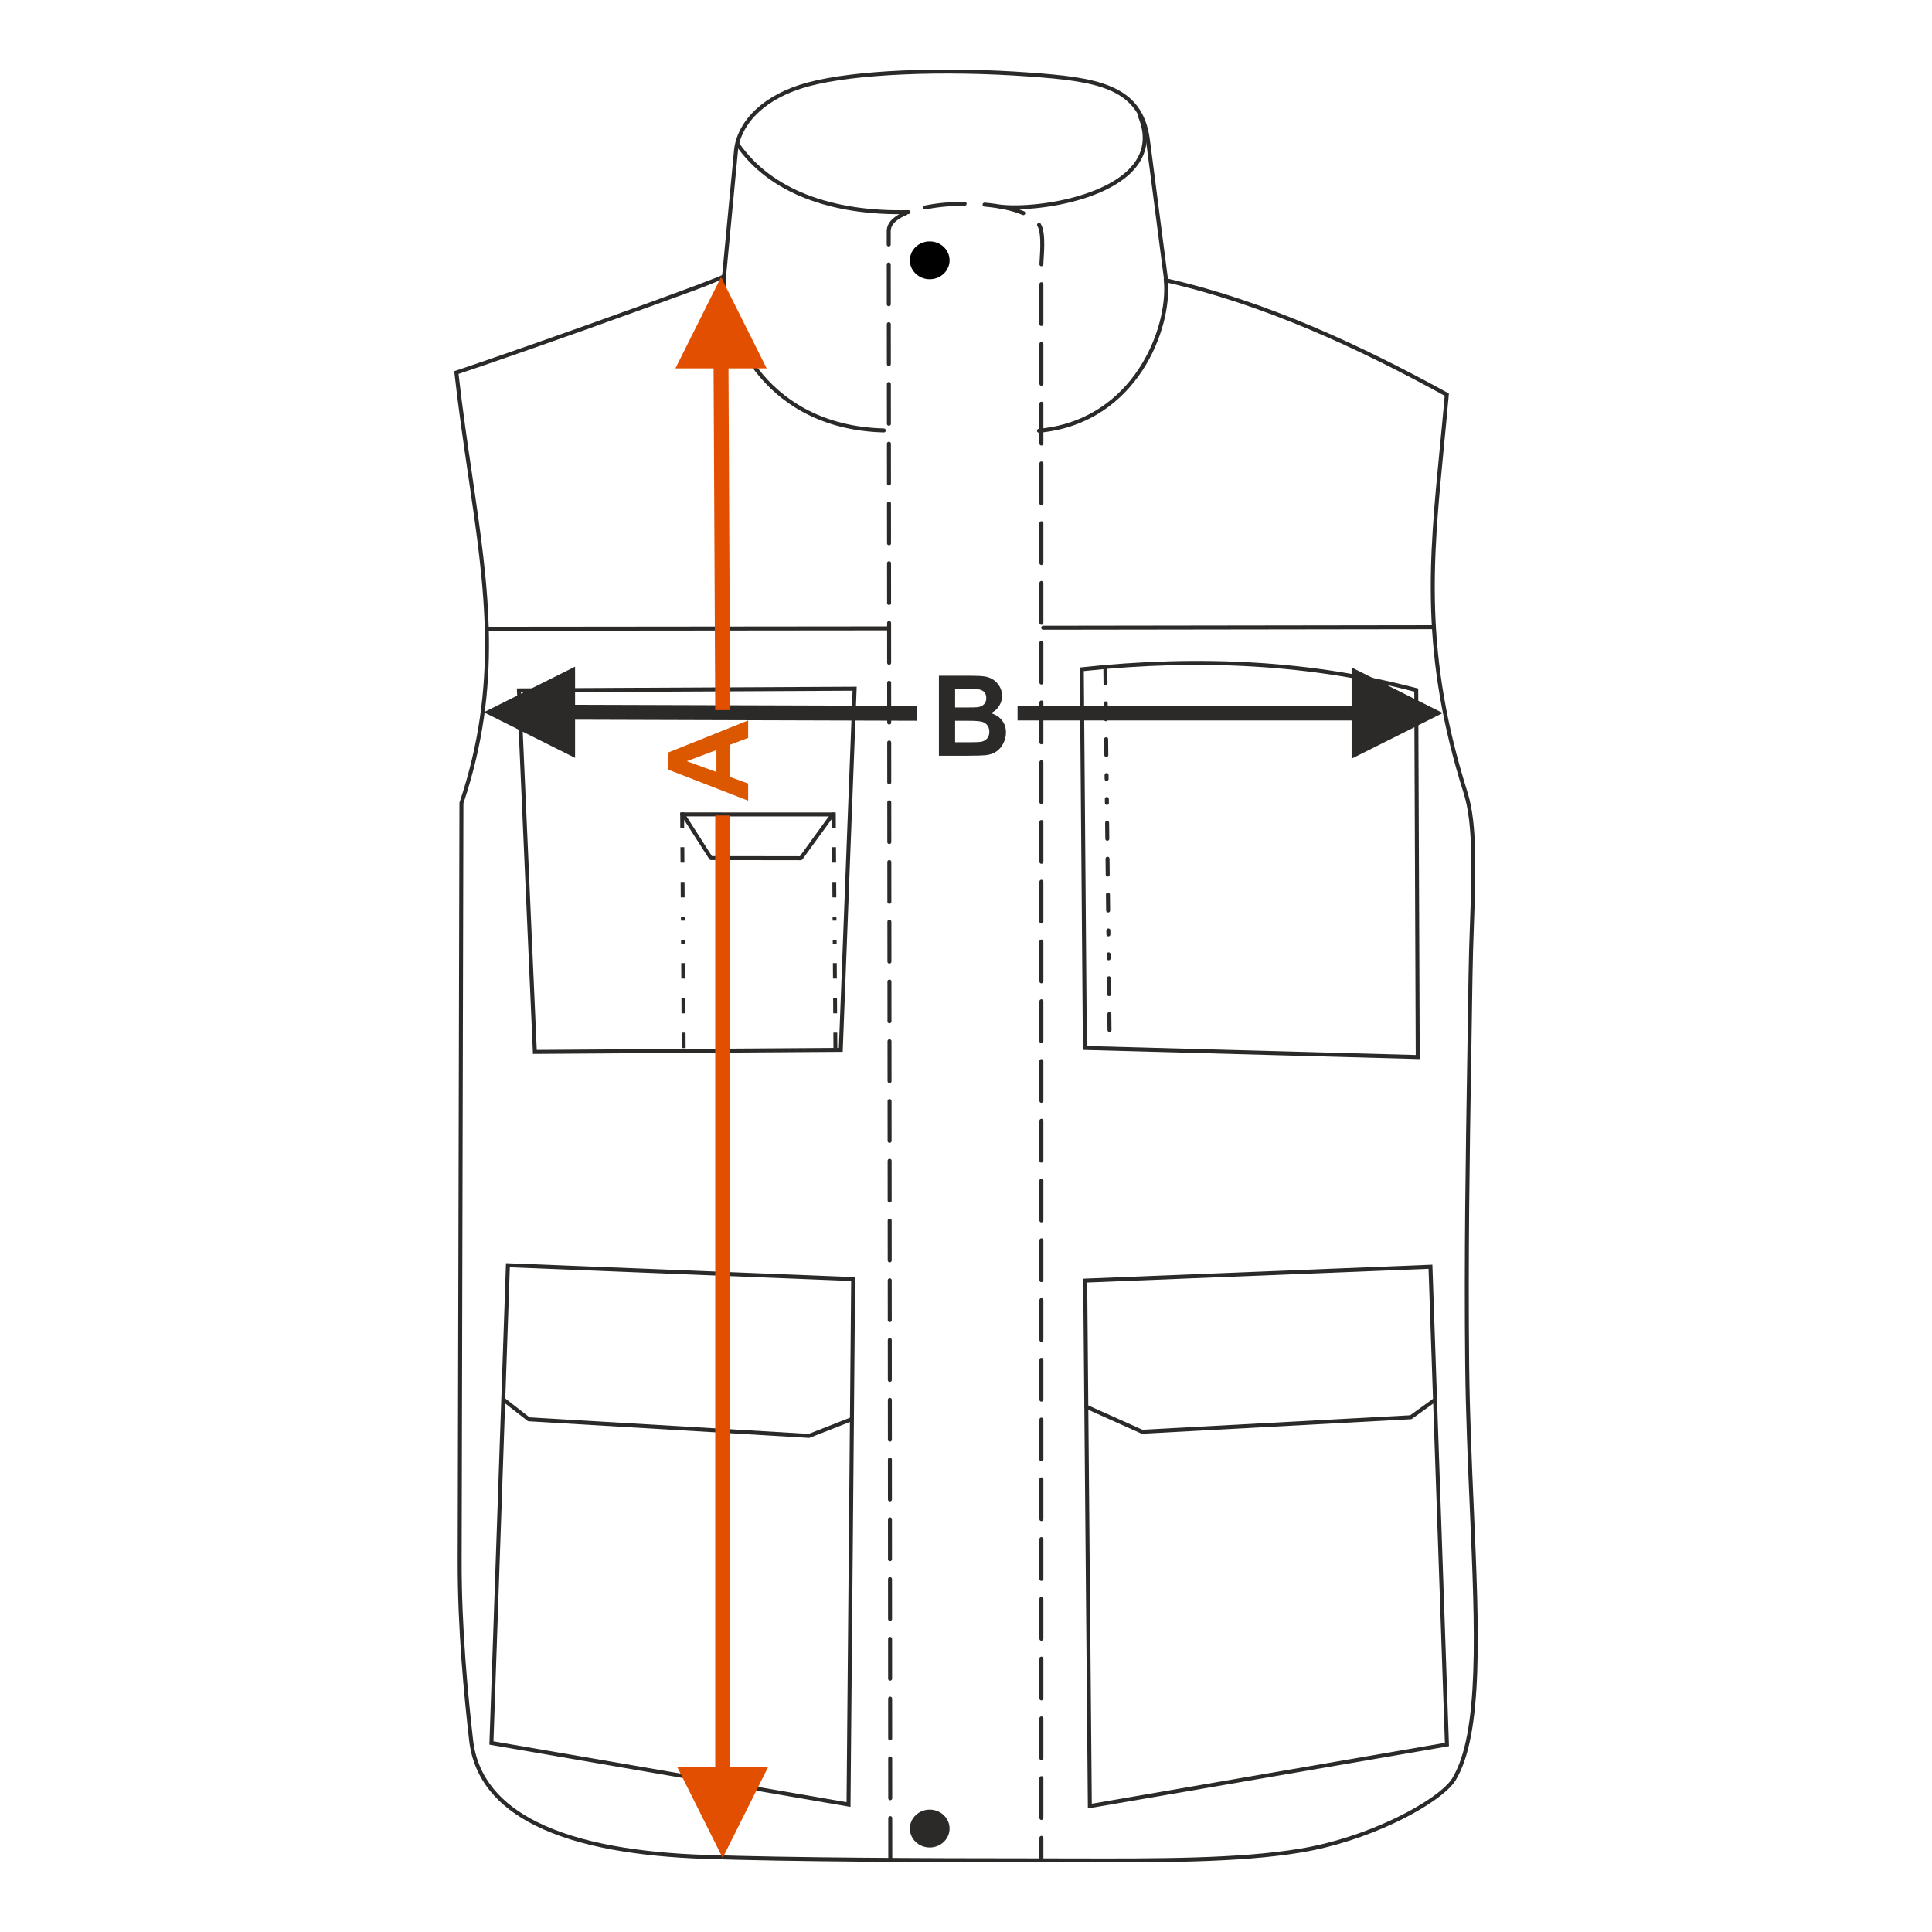 <?xml version="1.0" encoding="UTF-8"?>
<!DOCTYPE svg PUBLIC "-//W3C//DTD SVG 1.1//EN" "http://www.w3.org/Graphics/SVG/1.1/DTD/svg11.dtd">
<!-- Creator: CorelDRAW 2017 -->
<svg xmlns="http://www.w3.org/2000/svg" xml:space="preserve" width="1000px" height="1000px" version="1.1" style="shape-rendering:geometricPrecision; text-rendering:geometricPrecision; image-rendering:optimizeQuality; fill-rule:evenodd; clip-rule:evenodd"
viewBox="0 0 1000 1000"
 xmlns:xlink="http://www.w3.org/1999/xlink">
 <defs>
  <style type="text/css">
   <![CDATA[
    .str0 {stroke:#2B2A29;stroke-width:2;stroke-miterlimit:22.926;stroke-dasharray:8 10 8 10 8 10 2 10 2 10}
    .fil1 {fill:none}
    .fil3 {fill:#2B2A29}
    .fil2 {fill:#2B2A29;fill-rule:nonzero}
    .fil0 {fill:#2B2A29;fill-rule:nonzero}
    .fil4 {fill:black;fill-rule:nonzero}
    .fil5 {fill:#DB5800;fill-rule:nonzero}
    .fil6 {fill:#E34F00;fill-rule:nonzero}
   ]]>
  </style>
 </defs>
 <g id="Ebene_x0020_1">
  <path class="fil0" d="M485.98 349.762l16.563 0c3.287,0 5.726,0.135 7.337,0.405 1.619,0.28 3.055,0.849 4.328,1.707 1.272,0.868 2.333,2.014 3.182,3.451 0.848,1.436 1.272,3.056 1.272,4.839 0,1.929 -0.52,3.712 -1.562,5.322 -1.041,1.62 -2.458,2.825 -4.242,3.634 2.517,0.743 4.444,1.996 5.804,3.77 1.35,1.774 2.025,3.856 2.025,6.257 0,1.89 -0.434,3.721 -1.311,5.505 -0.878,1.783 -2.074,3.21 -3.596,4.28 -1.514,1.061 -3.385,1.717 -5.611,1.967 -1.389,0.145 -4.753,0.241 -10.085,0.28l-14.104 0 0 -41.417zm8.388 6.883l0 9.545 5.475 0c3.249,0 5.274,-0.048 6.064,-0.145 1.427,-0.163 2.555,-0.655 3.375,-1.475 0.819,-0.819 1.224,-1.889 1.224,-3.22 0,-1.282 -0.356,-2.313 -1.06,-3.114 -0.704,-0.8 -1.755,-1.282 -3.144,-1.446 -0.829,-0.097 -3.21,-0.145 -7.133,-0.145l-4.801 0zm0 16.428l0 11.106 7.751 0c3.008,0 4.926,-0.086 5.736,-0.25 1.243,-0.232 2.256,-0.781 3.036,-1.658 0.781,-0.888 1.177,-2.054 1.177,-3.529 0,-1.253 -0.299,-2.304 -0.907,-3.171 -0.597,-0.868 -1.474,-1.505 -2.612,-1.9 -1.138,-0.395 -3.615,-0.598 -7.423,-0.598l-6.758 0z"/>
  <rect class="fil1" x="-0.001" y="-0.001" width="1000.002" height="1000.002"/>
  <polygon class="fil0" points="699.585,365.205 526.687,365.205 526.687,372.918 699.585,372.918 699.585,392.678 746.801,369.062 699.585,345.461 "/>
  <polygon class="fil0" points="250.437,368.662 297.653,345.062 297.653,364.806 474.575,365.344 474.575,373.056 297.653,372.518 297.653,392.278 "/>
  <path class="fil2" d="M237.339 193.547c2.083,18.463 4.616,35.708 7.036,52.175 8.729,59.425 15.975,108.767 -4.517,170.129l-0.914 391.719c-0.042,17.966 0.804,35.624 1.977,51.594 1.172,15.951 2.672,30.205 3.942,41.396 2.221,19.587 14.545,33.247 33.108,42.508 22.272,11.11 53.489,15.918 87.086,17.034 22.584,0.751 50.303,1.193 80.255,1.45 29.969,0.257 62.179,0.329 93.714,0.34 5.611,0.002 11.201,0.016 16.752,0.028 43.987,0.1 85.607,0.195 117.29,-5.081 17.05,-2.838 33.521,-8.463 47.034,-14.746 16.246,-7.555 28.152,-16.005 31.565,-21.652 14.163,-23.429 11.855,-76.573 9.126,-139.4 -1.031,-23.75 -2.123,-48.882 -2.406,-74.383 -0.614,-55.395 0.257,-108.91 1.061,-158.397 0.239,-14.733 0.474,-29.114 0.66,-43.047 0.116,-8.709 0.424,-17.515 0.725,-26.178 0.936,-26.864 1.824,-52.366 -3.167,-68.189 -22.822,-72.343 -18.13,-120.517 -12.346,-179.903 0.809,-8.308 1.64,-16.838 2.453,-26.1 -22.548,-12.392 -46.01,-24.197 -70.068,-34.323 -24.261,-10.211 -49.149,-18.725 -74.342,-24.425l-0.701 -0.159 -9.532 -73.468c-1.772,-13.665 -8.378,-21.245 -18.669,-25.705 -10.479,-4.543 -24.832,-5.928 -41.8,-7.165 -21.559,-1.571 -44.589,-1.976 -65.295,-1.06 -19.207,0.851 -36.415,2.839 -48.583,6.087 -11.442,3.054 -19.88,7.773 -25.78,13.156 -6.986,6.375 -10.402,13.676 -11.023,20.222l-6.131 64.516c-0.026,0.265 -0.882,1.313 -2.126,1.961 -5.341,2.781 -20.914,8.241 -40.044,15.197 -35.986,13.088 -84.158,29.873 -96.34,33.869zm4.998 52.473c-2.456,-16.719 -5.03,-34.239 -7.137,-53.078l-0.093 -0.832 0.801 -0.259c10.7,-3.463 60.258,-20.718 97.071,-34.106 22.902,-8.328 40.781,-14.978 40.823,-15.419l6.132 -64.516c0.666,-7.014 4.288,-14.8 11.685,-21.551 6.123,-5.588 14.846,-10.475 26.632,-13.622 12.309,-3.285 29.67,-5.294 49.026,-6.151 20.803,-0.921 43.914,-0.515 65.529,1.061 17.157,1.25 31.685,2.658 42.469,7.332 10.97,4.754 18.01,12.816 19.893,27.332l9.346 72.039c25.075,5.725 49.842,14.215 73.989,24.378 24.365,10.255 48.086,22.206 70.85,34.735l0.59 0.326 -0.058 0.665c-0.782,8.953 -1.663,17.991 -2.519,26.783 -5.761,59.152 -10.434,107.135 12.266,179.09 5.091,16.141 4.197,41.822 3.255,68.874 -0.302,8.675 -0.609,17.493 -0.725,26.138 -0.188,13.975 -0.422,28.337 -0.661,43.054 -0.804,49.477 -1.674,102.982 -1.06,158.349 0.281,25.402 1.374,50.547 2.406,74.31 2.743,63.167 5.064,116.598 -9.416,140.553 -3.602,5.959 -15.857,14.731 -32.467,22.456 -13.659,6.352 -30.313,12.037 -47.557,14.908 -31.824,5.299 -73.541,5.205 -117.629,5.104 -5.551,-0.012 -11.141,-0.026 -16.752,-0.027 -31.544,-0.011 -63.761,-0.084 -93.731,-0.341 -29.99,-0.256 -57.731,-0.699 -80.302,-1.449 -33.874,-1.126 -65.382,-5.992 -87.941,-17.244 -19.182,-9.57 -31.923,-23.743 -34.236,-44.127 -1.271,-11.207 -2.774,-25.488 -3.949,-41.477 -1.173,-15.972 -2.019,-33.667 -1.977,-51.738l0.916 -392.058 0.051 -0.155c20.399,-60.962 13.178,-110.121 4.48,-169.337z"/>
  <path class="fil3" d="M457.489 221.775c0.567,0.014 1.016,0.484 1.003,1.051 -0.013,0.567 -0.485,1.017 -1.052,1.003 -1.324,-0.034 -2.598,-0.09 -3.824,-0.164 -30.145,-1.821 -50.29,-15.328 -62.814,-31.597 -12.521,-16.268 -17.412,-35.321 -17.067,-48.217 0.014,-0.535 0.036,-1.032 0.063,-1.489 0.033,-0.567 0.521,-1 1.088,-0.967 0.567,0.034 1,0.521 0.967,1.088 -0.03,0.492 -0.052,0.968 -0.063,1.417 -0.336,12.523 4.433,31.052 16.64,46.911 12.204,15.855 31.86,29.021 61.307,30.8 1.264,0.075 2.516,0.131 3.752,0.164z"/>
  <path class="fil3" d="M517.668 107.994c-0.565,-0.058 -0.976,-0.563 -0.918,-1.128 0.056,-0.564 0.563,-0.975 1.127,-0.919 12.381,1.266 33.546,-0.976 50.08,-7.959 6.286,-2.654 11.887,-5.991 16.049,-10.074 4.094,-4.019 6.793,-8.765 7.359,-14.302 0.406,-3.986 -0.284,-8.405 -2.343,-13.281 -0.219,-0.522 0.025,-1.126 0.548,-1.346 0.523,-0.22 1.126,0.026 1.346,0.548 2.201,5.213 2.935,9.969 2.494,14.288 -0.619,6.056 -3.537,11.217 -7.962,15.559 -4.357,4.275 -10.181,7.752 -16.694,10.503 -16.855,7.118 -38.449,9.402 -51.086,8.111z"/>
  <path class="fil3" d="M380.975 75.34c-0.324,-0.467 -0.209,-1.109 0.258,-1.434 0.468,-0.324 1.11,-0.209 1.435,0.258 8.403,12.102 20.331,20.761 34.543,26.394 15.48,6.135 33.675,8.689 52.987,8.205 0.567,-0.013 1.038,0.436 1.052,1.003 0.013,0.567 -0.437,1.038 -1.004,1.051 -19.575,0.492 -38.045,-2.107 -53.793,-8.349 -14.584,-5.78 -26.834,-14.679 -35.478,-27.128z"/>
  <path class="fil3" d="M537.856 223.979c-0.565,0.051 -1.065,-0.365 -1.116,-0.93 -0.05,-0.564 0.366,-1.065 0.931,-1.116 0.545,-0.049 1.159,-0.114 1.832,-0.191 23.711,-2.724 39.987,-15.728 50.059,-31.074 10.088,-15.373 13.965,-33.066 12.863,-45.156l-0.096 -0.911c-0.064,-0.565 0.342,-1.075 0.907,-1.139 0.564,-0.065 1.075,0.341 1.14,0.905l0.096 0.96c1.137,12.48 -2.835,30.695 -13.185,46.469 -10.37,15.8 -27.129,29.186 -51.55,31.993 -0.553,0.063 -1.181,0.127 -1.881,0.19z"/>
  <path class="fil3" d="M459.775 961.694c0,1.355 2.061,1.357 2.061,-0.003l-0.019 -20.619c0,-1.356 -2.062,-1.358 -2.062,0.002l0.02 20.62zm78.22 1.225c0,0.538 0.413,0.979 0.933,1.027 0.611,0.061 1.13,-0.428 1.13,-1.027l0 -11.624c0,-0.537 -0.413,-0.979 -0.933,-1.026 -0.612,-0.061 -1.13,0.427 -1.13,1.026l0 11.624zm0 -21.934c0,0.537 0.413,0.979 0.933,1.026 0.611,0.061 1.13,-0.427 1.13,-1.026l0 -20.621c0,-0.537 -0.413,-0.978 -0.933,-1.026 -0.612,-0.062 -1.13,0.427 -1.13,1.026l0 20.621zm0 -30.931c0,0.537 0.413,0.978 0.933,1.026 0.611,0.062 1.13,-0.427 1.13,-1.026l0 -20.621c0,-0.537 -0.413,-0.979 -0.933,-1.026 -0.612,-0.062 -1.13,0.427 -1.13,1.026l0 20.621zm0 -30.931c0,0.537 0.413,0.978 0.933,1.026 0.611,0.062 1.13,-0.427 1.13,-1.026l0 -20.621c0,-0.537 -0.413,-0.979 -0.933,-1.026 -0.612,-0.061 -1.13,0.427 -1.13,1.026l0 20.621zm0 -30.931c0,0.537 0.413,0.979 0.933,1.026 0.611,0.061 1.13,-0.427 1.13,-1.026l0 -20.621c0,-0.537 -0.413,-0.978 -0.933,-1.026 -0.612,-0.062 -1.13,0.427 -1.13,1.026l0 20.621zm0 -30.931c0,0.537 0.413,0.978 0.933,1.026 0.611,0.062 1.13,-0.427 1.13,-1.026l0 -20.621c0,-0.537 -0.413,-0.979 -0.933,-1.026 -0.612,-0.062 -1.13,0.427 -1.13,1.026l0 20.621zm0 -30.931c0,0.537 0.413,0.978 0.933,1.026 0.611,0.062 1.13,-0.427 1.13,-1.026l0 -20.621c0,-0.537 -0.413,-0.979 -0.933,-1.026 -0.612,-0.061 -1.13,0.427 -1.13,1.026l0 20.621zm0 -30.931c0,0.537 0.413,0.979 0.933,1.026 0.611,0.061 1.13,-0.427 1.13,-1.026l0 -20.621c0,-0.537 -0.413,-0.978 -0.933,-1.026 -0.612,-0.062 -1.13,0.427 -1.13,1.026l0 20.621zm0 -30.932c0,0.538 0.413,0.979 0.933,1.027 0.611,0.061 1.13,-0.427 1.13,-1.027l0 -20.62c0,-0.537 -0.413,-0.979 -0.933,-1.026 -0.612,-0.062 -1.13,0.427 -1.13,1.026l0 20.62zm0 -30.93c0,0.537 0.413,0.978 0.933,1.026 0.611,0.061 1.13,-0.427 1.13,-1.026l0 -20.621c0,-0.537 -0.413,-0.979 -0.933,-1.026 -0.612,-0.061 -1.13,0.427 -1.13,1.026l0 20.621zm0 -30.931c0,0.537 0.413,0.979 0.933,1.026 0.611,0.061 1.13,-0.427 1.13,-1.026l0 -20.621c0,-0.538 -0.413,-0.978 -0.933,-1.027 -0.612,-0.061 -1.13,0.428 -1.13,1.027l0 20.621zm0 -30.932c0,0.538 0.413,0.979 0.933,1.027 0.611,0.061 1.13,-0.427 1.13,-1.027l0 -20.62c0,-0.537 -0.413,-0.979 -0.933,-1.026 -0.612,-0.062 -1.13,0.427 -1.13,1.026l0 20.62zm0 -30.931c0,0.537 0.413,0.979 0.933,1.026 0.611,0.062 1.13,-0.426 1.13,-1.026l0 -20.62c0,-0.537 -0.413,-0.979 -0.933,-1.026 -0.612,-0.061 -1.13,0.427 -1.13,1.026l0 20.62zm0 -30.93c0,0.537 0.413,0.978 0.933,1.026 0.611,0.061 1.13,-0.427 1.13,-1.026l0 -20.621c0,-0.538 -0.413,-0.979 -0.933,-1.027 -0.612,-0.061 -1.13,0.427 -1.13,1.027l0 20.621zm0 -30.932c0,0.538 0.413,0.979 0.933,1.027 0.611,0.061 1.13,-0.428 1.13,-1.027l0 -20.62c0,-0.537 -0.413,-0.979 -0.933,-1.026 -0.612,-0.062 -1.13,0.426 -1.13,1.026l0 20.62zm0 -30.931c0,0.537 0.413,0.979 0.933,1.026 0.611,0.062 1.13,-0.426 1.13,-1.026l0 -20.62c0,-0.537 -0.413,-0.979 -0.933,-1.026 -0.612,-0.062 -1.13,0.427 -1.13,1.026l0 20.62zm0 -30.93c0,0.537 0.413,0.978 0.933,1.026 0.611,0.061 1.13,-0.427 1.13,-1.026l0 -20.621c0,-0.538 -0.413,-0.979 -0.933,-1.027 -0.612,-0.061 -1.13,0.427 -1.13,1.027l0 20.621zm0 -30.932c0,0.538 0.413,0.979 0.933,1.027 0.611,0.061 1.13,-0.428 1.13,-1.027l0 -20.62c0,-0.537 -0.413,-0.979 -0.933,-1.026 -0.612,-0.062 -1.13,0.426 -1.13,1.026l0 20.62zm0 -30.931c0,0.537 0.413,0.979 0.933,1.026 0.611,0.062 1.13,-0.426 1.13,-1.026l0 -20.62c0,-0.537 -0.413,-0.979 -0.933,-1.026 -0.612,-0.062 -1.13,0.427 -1.13,1.026l0 20.62zm0 -30.93c0,0.537 0.413,0.978 0.933,1.026 0.611,0.061 1.13,-0.427 1.13,-1.026l0 -20.622c0,-0.537 -0.413,-0.978 -0.933,-1.026 -0.612,-0.061 -1.13,0.427 -1.13,1.026l0 20.622zm0 -30.932c0,0.538 0.413,0.979 0.933,1.027 0.611,0.061 1.13,-0.428 1.13,-1.027l0 -20.62c0,-0.537 -0.413,-0.979 -0.933,-1.026 -0.612,-0.062 -1.13,0.426 -1.13,1.026l0 20.62zm0 -30.931c0,0.537 0.413,0.979 0.933,1.026 0.611,0.062 1.13,-0.426 1.13,-1.026l0 -20.62c0,-0.537 -0.413,-0.979 -0.933,-1.026 -0.612,-0.062 -1.13,0.427 -1.13,1.026l0 20.62zm0 -30.93c0,0.537 0.413,0.978 0.933,1.026 0.611,0.061 1.13,-0.427 1.13,-1.026l0 -20.622c0,-0.537 -0.413,-0.978 -0.933,-1.026 -0.612,-0.061 -1.13,0.427 -1.13,1.026l0 20.622zm0 -30.932c0,0.538 0.413,0.979 0.933,1.027 0.611,0.061 1.13,-0.428 1.13,-1.027l0 -20.621c0,-0.537 -0.413,-0.978 -0.933,-1.026 -0.612,-0.061 -1.13,0.427 -1.13,1.026l0 20.621zm0 -30.931c0,0.537 0.413,0.979 0.933,1.026 0.611,0.062 1.13,-0.427 1.13,-1.026l0 -20.62c0,-0.537 -0.413,-0.979 -0.933,-1.026 -0.612,-0.062 -1.13,0.427 -1.13,1.026l0 20.62zm0 -30.931c0,0.537 0.413,0.979 0.933,1.026 0.611,0.062 1.13,-0.426 1.13,-1.026l0 -20.621c0,-0.537 -0.413,-0.978 -0.933,-1.026 -0.612,-0.061 -1.13,0.427 -1.13,1.026l0 20.621zm0 -30.931c0,0.537 0.413,0.979 0.933,1.027 0.611,0.061 1.13,-0.428 1.13,-1.027l0 -20.621c0,-0.537 -0.413,-0.978 -0.933,-1.026 -0.612,-0.061 -1.13,0.427 -1.13,1.026l0 20.621zm0 -30.931c0,0.537 0.413,0.979 0.933,1.026 0.611,0.062 1.13,-0.427 1.13,-1.026 0,-3.687 1.654,-16.008 -1.371,-20.938 -0.792,-1.187 -2.463,0.022 -1.746,1.098 2.599,4.241 1.054,17.375 1.054,19.84zm-8.728 -25.515c1.318,0.528 2.017,-1.414 0.811,-1.897 -6.206,-2.659 -13.683,-3.887 -20.376,-4.487 -1.348,-0.123 -1.541,1.93 -0.182,2.053 6.486,0.592 13.73,1.752 19.747,4.331zm-29.95 -4.762c1.348,0 1.362,-2.062 -0.009,-2.062 -6.894,0.016 -13.94,0.57 -20.701,1.943 -1.279,0.232 -0.979,2.273 0.416,2.019 6.623,-1.345 13.541,-1.884 20.294,-1.9zm-29.973 4.748c1.208,-0.483 0.507,-2.423 -0.809,-1.897 -4.315,1.817 -9.431,4.905 -9.564,10.158l0.005 7.047c0,1.355 2.062,1.357 2.062,-0.002l-0.007 -6.978c0.073,-4.276 4.89,-6.887 8.313,-8.328zm-8.295 25.616c0,-1.355 -2.062,-1.358 -2.062,0.002l0.02 20.621c0,1.355 2.062,1.357 2.062,-0.003l-0.02 -20.62zm0.03 30.931c0,-1.356 -2.062,-1.358 -2.062,0.002l0.022 20.62c0,1.356 2.061,1.358 2.061,-0.002l-0.021 -20.62zm0.032 30.93c0,-1.354 -2.062,-1.356 -2.062,0.003l0.019 20.621c0,1.355 2.063,1.357 2.063,-0.002l-0.02 -20.622zm0.029 30.932c0,-1.355 -2.061,-1.358 -2.061,0.002l0.019 20.621c0,1.355 2.063,1.357 2.063,-0.003l-0.021 -20.62zm0.03 30.931c0,-1.356 -2.062,-1.358 -2.062,0.002l0.02 20.62c0,1.356 2.062,1.358 2.062,-0.002l-0.02 -20.62zm0.03 30.931c0,-1.355 -2.062,-1.357 -2.062,0.003l0.02 20.62c0,1.355 2.062,1.357 2.062,-0.002l-0.02 -20.621zm0.03 30.931c0,-1.355 -2.062,-1.358 -2.062,0.002l0.02 20.621c0,1.355 2.062,1.357 2.062,-0.003l-0.02 -20.62zm0.03 30.931c0,-1.355 -2.062,-1.358 -2.062,0.002l0.02 20.621c0,1.355 2.062,1.357 2.062,-0.003l-0.02 -20.62zm0.03 30.931c0,-1.355 -2.063,-1.357 -2.063,0.003l0.021 20.62c0,1.355 2.061,1.358 2.061,-0.002l-0.019 -20.621zm0.03 30.931c0,-1.355 -2.063,-1.358 -2.063,0.002l0.021 20.621c0,1.355 2.061,1.357 2.061,-0.003l-0.019 -20.62zm0.03 30.931c0,-1.355 -2.063,-1.358 -2.063,0.002l0.02 20.621c0,1.355 2.061,1.358 2.061,-0.003l-0.018 -20.62zm0.029 30.931c0,-1.355 -2.063,-1.357 -2.063,0.003l0.02 20.62c0,1.355 2.062,1.358 2.062,-0.002l-0.019 -20.621zm0.029 30.931c0,-1.355 -2.062,-1.357 -2.062,0.002l0.019 20.621c0,1.355 2.062,1.357 2.062,-0.002l-0.019 -20.621zm0.029 30.931c0,-1.355 -2.062,-1.358 -2.062,0.002l0.019 20.621c0,1.355 2.063,1.358 2.063,-0.003l-0.02 -20.62zm0.029 30.931c0,-1.355 -2.062,-1.357 -2.062,0.003l0.02 20.62c0,1.355 2.062,1.358 2.062,-0.002l-0.02 -20.621zm0.029 30.931c0,-1.355 -2.061,-1.357 -2.061,0.002l0.019 20.621c0,1.355 2.062,1.357 2.062,-0.002l-0.02 -20.621zm0.029 30.931c0,-1.355 -2.061,-1.358 -2.061,0.002l0.019 20.621c0,1.355 2.062,1.358 2.062,-0.002l-0.02 -20.621zm0.03 30.931c0,-1.355 -2.062,-1.357 -2.062,0.003l0.02 20.62c0,1.355 2.061,1.358 2.061,-0.002l-0.019 -20.621zm0.029 30.931c0,-1.355 -2.062,-1.357 -2.062,0.003l0.02 20.62c0,1.355 2.061,1.357 2.061,-0.002l-0.019 -20.621zm0.03 30.931c0,-1.355 -2.063,-1.358 -2.063,0.002l0.02 20.622c0,1.355 2.062,1.357 2.062,-0.003l-0.019 -20.621zm0.029 30.931c0,-1.355 -2.063,-1.357 -2.063,0.003l0.02 20.62c0,1.355 2.062,1.358 2.062,-0.002l-0.019 -20.621zm0.029 30.931c0,-1.355 -2.062,-1.357 -2.062,0.003l0.019 20.62c0,1.355 2.062,1.358 2.062,-0.002l-0.019 -20.621zm0.029 30.931c0,-1.355 -2.062,-1.358 -2.062,0.002l0.019 20.622c0,1.355 2.063,1.357 2.063,-0.003l-0.02 -20.621zm0.029 30.932c0,-1.356 -2.061,-1.358 -2.061,0.002l0.019 20.62c0,1.355 2.062,1.358 2.062,-0.002l-0.02 -20.62zm0.029 30.93c0,-1.355 -2.061,-1.357 -2.061,0.003l0.019 20.62c0,1.355 2.062,1.358 2.062,-0.002l-0.02 -20.621zm0.03 30.931c0,-1.355 -2.062,-1.357 -2.062,0.002l0.02 20.622c0,1.355 2.061,1.357 2.061,-0.003l-0.019 -20.621z"/>
  <path class="fil3" d="M275.852 545.511l-8.326 -189.195 175.902 -0.874 -7.25 188.995 -160.326 1.074zm-6.181 -187.151l8.151 185.083 156.373 -1.048 7.1 -184.888 -171.624 0.853z"/>
  <path class="fil3" d="M560.518 543.432l-1.612 -197.933c62.633,-6.84 121.127,-3.465 175.164,10.911l0.775 191.769 -174.327 -4.747zm0.458 -196.085l1.58 194.085 170.225 4.635 -0.759 -188.069c-26.422,-6.916 -53.911,-11.201 -82.431,-12.945 -28.516,-1.743 -58.068,-0.948 -88.615,2.294z"/>
  <path class="fil3" d="M352.779 422.342c-0.361,-0.437 -0.297,-1.085 0.14,-1.446 0.438,-0.361 1.086,-0.297 1.447,0.141l14.113 22.083 45.547 0.067 15.998 -22.078c0.367,-0.434 1.018,-0.489 1.451,-0.121 0.434,0.367 0.488,1.017 0.12,1.45l-16.306 22.441c-0.191,0.222 -0.472,0.363 -0.786,0.363l-46.51 -0.067c-0.296,0 -0.59,-0.128 -0.793,-0.374l-14.421 -22.459z"/>
  <path class="fil3" d="M253.301 903.038l8.594 -249.216 180.736 7.251 -2.418 274.191 -186.912 -32.226zm10.577 -247.079l-8.46 245.354 182.762 31.511 2.378 -269.776 -176.68 -7.089z"/>
  <path class="fil3" d="M747.872 902.098l-8.461 -245.353 -176.679 7.088 2.378 269.776 182.762 -31.511zm2.117 1.725l-8.594 -249.216 -180.736 7.252 2.417 274.191 186.913 -32.227z"/>
  <path class="fil3" d="M260.214 725.433c-0.449,-0.348 -0.53,-0.997 -0.181,-1.446 0.349,-0.449 0.997,-0.53 1.446,-0.18l12.617 9.82 144.471 8.562 21.871 -8.574c0.53,-0.207 1.126,0.055 1.334,0.584 0.206,0.529 -0.056,1.127 -0.585,1.333l-22.08 8.656c-0.135,0.052 -0.282,0.078 -0.435,0.068l-144.967 -8.59c-0.219,-0.002 -0.438,-0.073 -0.623,-0.217l-12.868 -10.016z"/>
  <path class="fil3" d="M561.921 729.097c-0.518,-0.23 -0.75,-0.839 -0.519,-1.357 0.23,-0.518 0.839,-0.751 1.357,-0.52l28.574 12.82 138.564 -7.49 12.157 -8.757c0.46,-0.33 1.102,-0.227 1.434,0.234 0.331,0.46 0.227,1.102 -0.233,1.434l-12.365 8.906c-0.162,0.129 -0.364,0.211 -0.586,0.222l-139.109 7.519c-0.158,0.007 -0.318,-0.021 -0.472,-0.089l-28.802 -12.922z"/>
  <path class="fil3" d="M353.067 422.566c-0.567,0 -1.028,-0.461 -1.028,-1.028 0,-0.566 0.461,-1.027 1.028,-1.027l77.864 0.034c0.567,0 1.027,0.46 1.027,1.027 0,0.567 -0.46,1.027 -1.027,1.027l-77.864 -0.033z"/>
  <path class="fil3" d="M573.149 345.457c0,-1.328 -2.062,-1.365 -2.062,0.025l0.094 8.25c0,1.329 2.062,1.365 2.062,-0.024l-0.094 -8.251zm0.1 187.715c0,1.329 2.062,1.366 2.062,-0.024l-0.095 -8.251c0,-1.328 -2.062,-1.365 -2.062,0.024l0.095 8.251zm-0.215 -18.564c0,1.329 2.062,1.365 2.062,-0.025l-0.095 -8.25c0,-1.329 -2.062,-1.365 -2.062,0.024l0.095 8.251zm-0.213 -18.563c0,1.328 2.062,1.365 2.062,-0.025l-0.025 -2.062c0,-1.329 -2.061,-1.365 -2.061,0.025l0.024 2.062zm-0.143 -12.375c0,1.328 2.062,1.365 2.062,-0.024l-0.024 -2.063c0,-1.329 -2.062,-1.365 -2.062,0.025l0.024 2.062zm-0.142 -12.375c0,1.329 2.062,1.366 2.062,-0.024l-0.096 -8.251c0,-1.329 -2.062,-1.365 -2.062,0.025l0.096 8.25zm-0.215 -18.563c0,1.329 2.063,1.366 2.063,-0.024l-0.096 -8.251c0,-1.328 -2.061,-1.365 -2.061,0.025l0.094 8.25zm-0.213 -18.563c0,1.329 2.062,1.366 2.062,-0.024l-0.095 -8.251c0,-1.328 -2.062,-1.365 -2.062,0.025l0.095 8.25zm-0.214 -18.563c0,1.329 2.062,1.366 2.062,-0.024l-0.024 -2.062c0,-1.329 -2.062,-1.366 -2.062,0.024l0.024 2.062zm-0.143 -12.375c0,1.329 2.063,1.366 2.063,-0.024l-0.024 -2.062c0,-1.329 -2.062,-1.366 -2.062,0.024l0.023 2.062zm-0.142 -12.374c0,1.329 2.062,1.365 2.062,-0.025l-0.095 -8.25c0,-1.329 -2.062,-1.366 -2.062,0.024l0.095 8.251zm-0.214 -18.563c0,1.329 2.063,1.366 2.063,-0.024l-0.096 -8.251c0,-1.328 -2.062,-1.365 -2.062,0.025l0.095 8.25z"/>
  <path class="fil3" d="M251.95 326.462c-0.567,0 -1.028,-0.461 -1.028,-1.028 0,-0.567 0.461,-1.027 1.028,-1.027l208.247 -0.2c0.567,0 1.027,0.46 1.027,1.027 0,0.567 -0.46,1.028 -1.027,1.028l-208.247 0.2z"/>
  <path class="fil3" d="M539.94 325.933c-0.567,0 -1.027,-0.461 -1.027,-1.028 0,-0.567 0.46,-1.027 1.027,-1.027l202.256 -0.278c0.567,0 1.027,0.46 1.027,1.026 0,0.567 -0.46,1.028 -1.027,1.028l-202.256 0.279z"/>
  <path class="fil2" d="M481.221 936.672c2.831,0 5.397,1.094 7.255,2.859 1.867,1.773 3.022,4.226 3.022,6.935 0,2.71 -1.155,5.161 -3.022,6.935 -1.858,1.765 -4.424,2.858 -7.255,2.858 -2.83,0 -5.397,-1.093 -7.254,-2.858 -1.867,-1.774 -3.022,-4.225 -3.022,-6.935 0,-2.709 1.155,-5.162 3.022,-6.935 1.857,-1.765 4.424,-2.859 7.254,-2.859z"/>
  <path class="fil4" d="M481.221 124.945c2.831,0 5.397,1.094 7.255,2.859 1.867,1.773 3.022,4.225 3.022,6.935 0,2.708 -1.155,5.161 -3.022,6.934 -1.858,1.766 -4.424,2.859 -7.255,2.859 -2.83,0 -5.397,-1.093 -7.254,-2.859 -1.867,-1.773 -3.022,-4.226 -3.022,-6.934 0,-2.71 1.155,-5.162 3.022,-6.935 1.857,-1.765 4.424,-2.859 7.254,-2.859z"/>
  <path class="fil5" d="M387.242 372.905l0 9.033 -9.428 3.577 0 16.611 9.428 3.442 0 8.869 -41.416 -16.08 0 -8.86 41.416 -16.592zm-16.427 15.329l-15.329 5.755 15.329 5.592 0 -11.347z"/>
  <polygon class="fil6" points="374.054,961.661 350.454,914.445 370.198,914.445 370.198,422.114 377.911,422.114 377.911,914.445 397.67,914.445 "/>
  <polygon class="fil6" points="369.349,190.66 370.198,367.54 377.911,367.54 377.061,190.66 396.82,190.66 373.205,143.444 349.604,190.66 "/>
  <line class="fil1 str0" x1="353.067" y1="420.511" x2="353.887" y2= "542.933" />
  <line class="fil1 str0" x1="431.579" y1="420.511" x2="432.4" y2= "542.933" />
 </g>
</svg>
